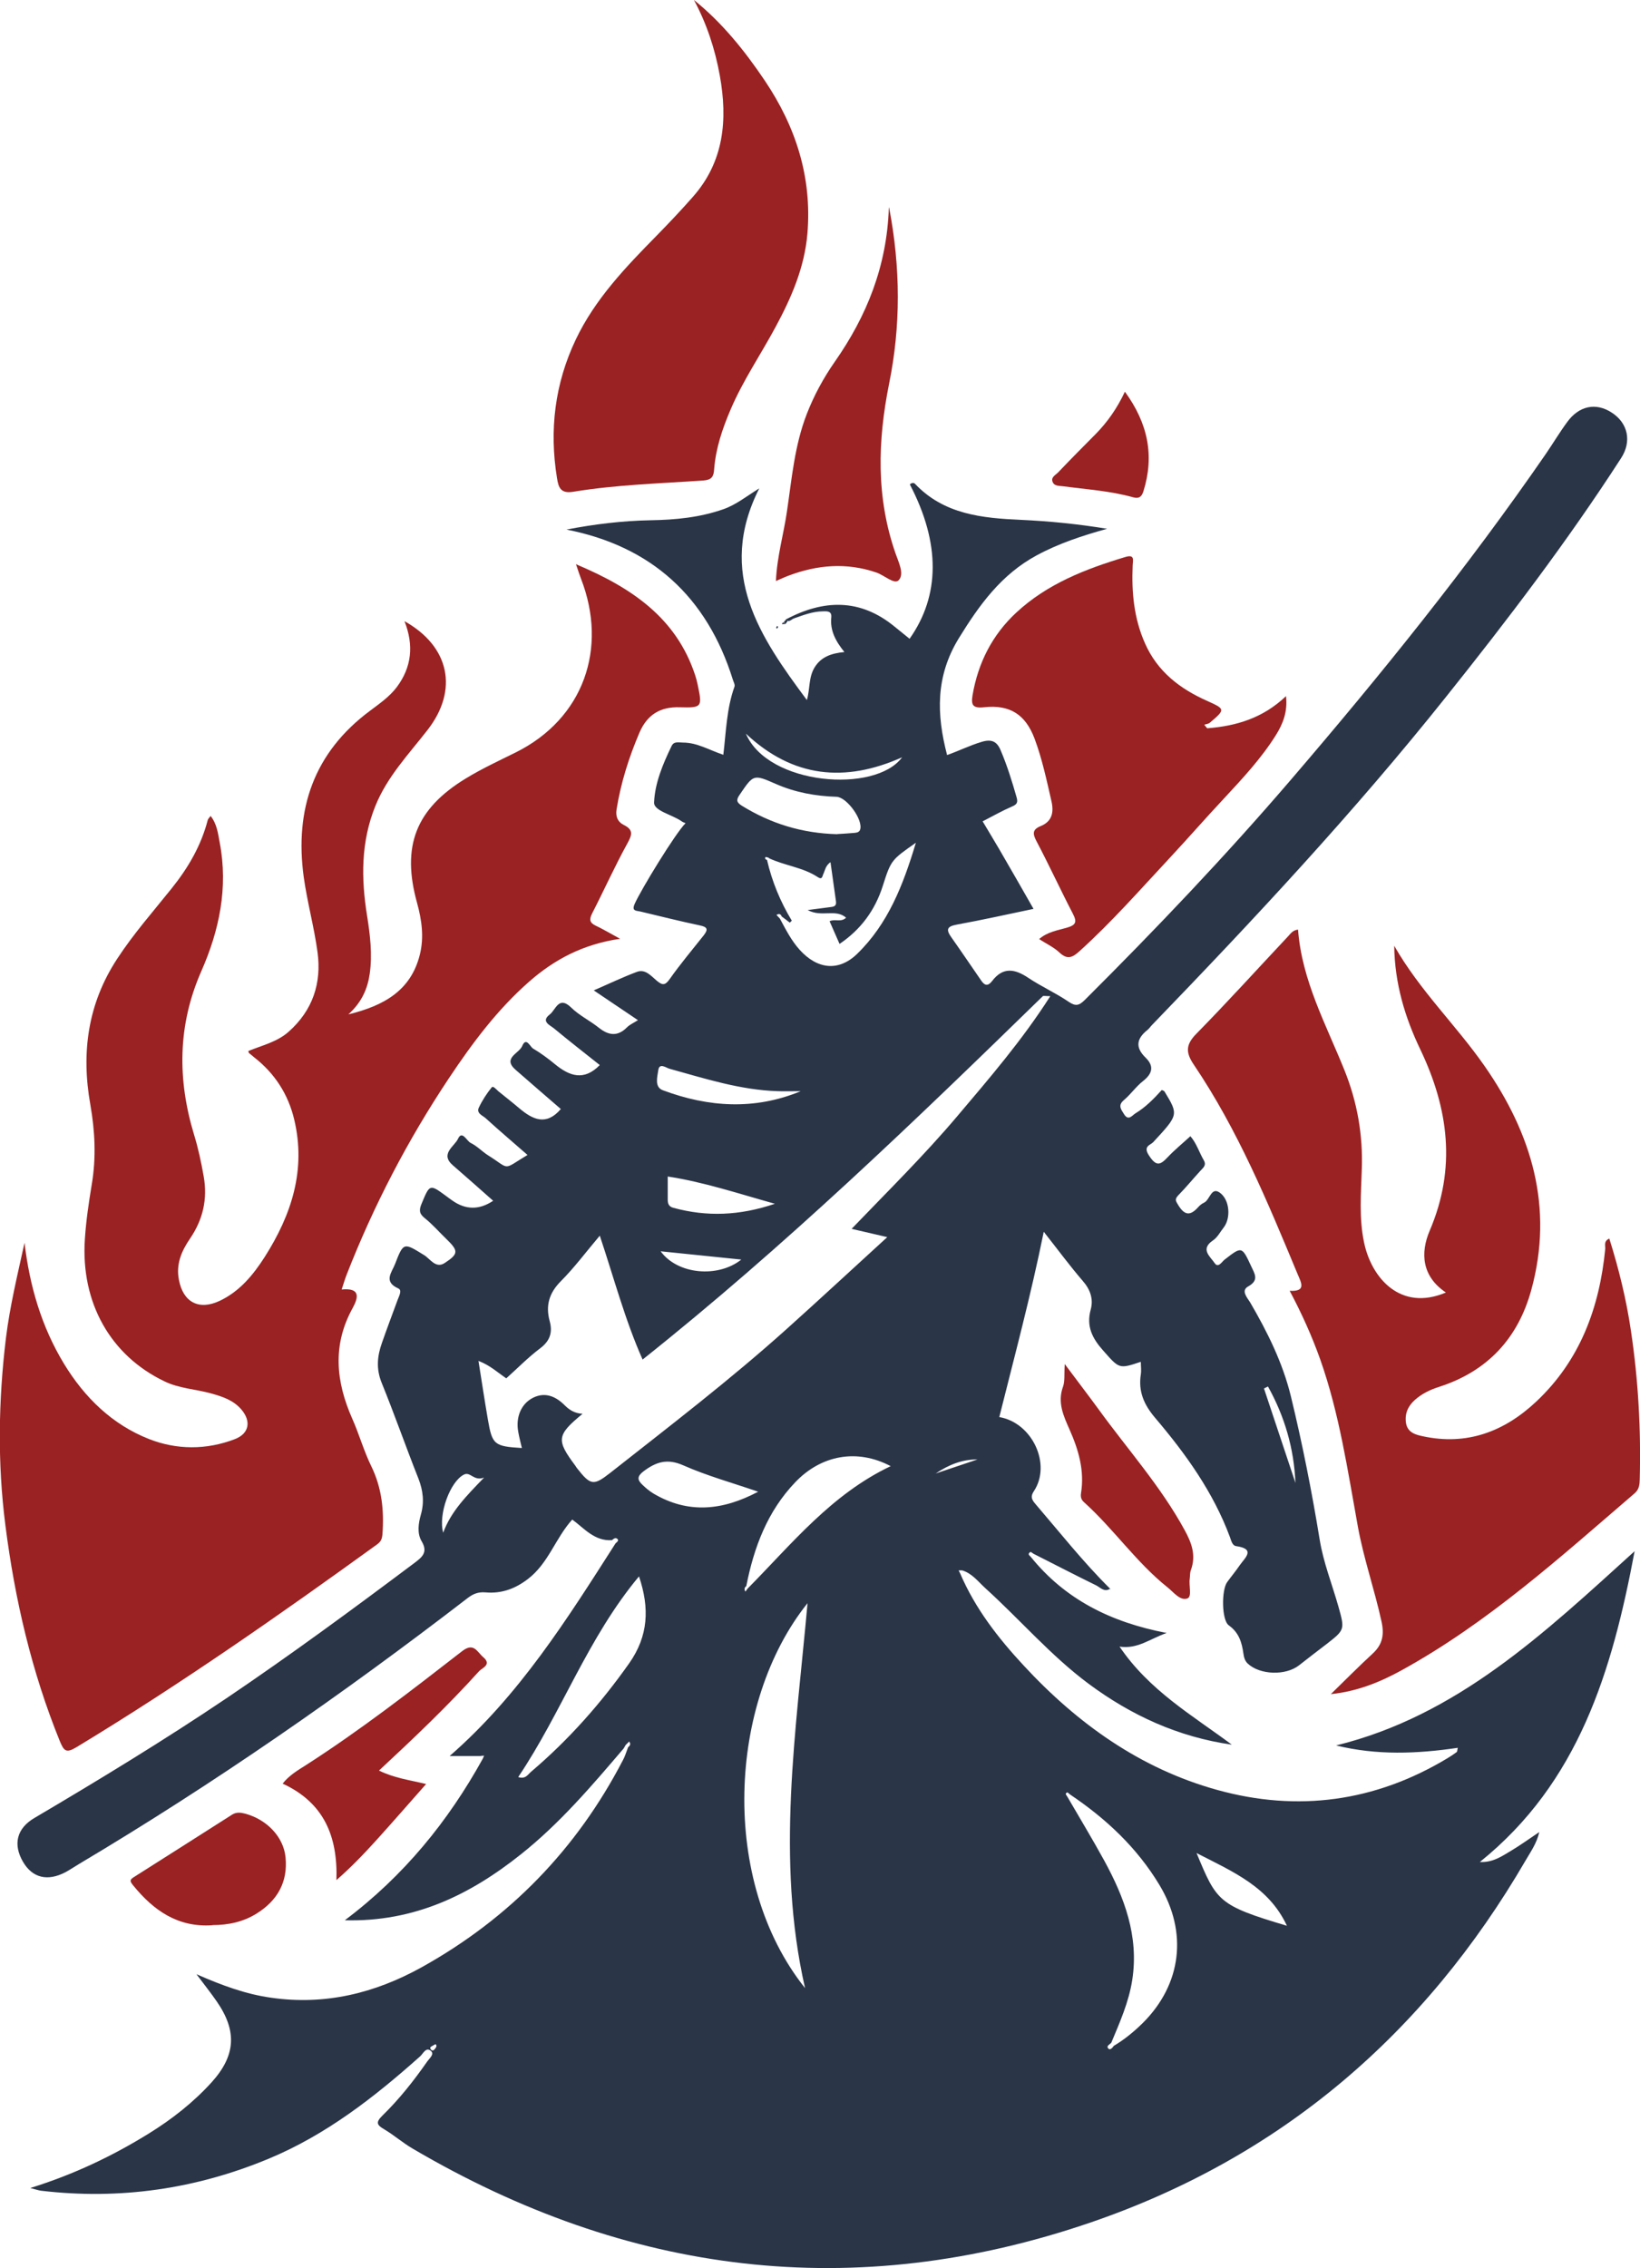 <?xml version="1.0" encoding="UTF-8"?>
<svg id="Camada_2" data-name="Camada 2" xmlns="http://www.w3.org/2000/svg" viewBox="0 0 125.04 172.83">
  <defs>
    <style>
      .cls-1 {
        fill: #9a2223;
      }

      .cls-2 {
        fill: #2a3547;
      }
    </style>
  </defs>
  <g id="Camada_1-2" data-name="Camada 1">
    <g>
      <path class="cls-2" d="M36.65,133.8h-2.37c5.32-4.63,8.97-10.45,12.66-16.22.11-.08.25-.2.15-.31-.14-.15-.3-.04-.43.08-1.34.09-2.13-.92-3.03-1.57-1.29,1.43-1.81,3.33-3.38,4.53-.99.76-2.03,1.12-3.21,1.02-.56-.05-.95.1-1.37.42-9.5,7.31-19.33,14.14-29.64,20.27-.34.2-.67.43-1.02.62-1.38.73-2.54.45-3.26-.79-.76-1.31-.49-2.53.87-3.33,4.95-2.92,9.87-5.91,14.64-9.12,4.89-3.3,9.64-6.79,14.36-10.33.6-.45,1.02-.82.52-1.65-.35-.6-.24-1.35-.05-2.02.27-.95.17-1.83-.19-2.75-.96-2.42-1.82-4.88-2.8-7.29-.43-1.06-.34-2.03.02-3.04.38-1.09.79-2.17,1.19-3.26.11-.3.37-.75.06-.89-1.17-.52-.49-1.23-.25-1.86.65-1.68.66-1.64,2.23-.67.46.29.88,1.04,1.56.59,1.07-.7,1.05-.93.11-1.84-.55-.53-1.05-1.11-1.64-1.58-.44-.35-.43-.64-.23-1.11.62-1.49.61-1.49,1.88-.56.15.11.29.22.44.32q1.54,1.1,3.13.03c-1.03-.91-2.04-1.81-3.07-2.7-1.01-.87.12-1.44.39-2.02.31-.68.66.16.96.31.48.23.87.65,1.32.94,1.76,1.1,1.05,1.16,3.02-.02-1.07-.94-2.15-1.85-3.19-2.8-.23-.21-.73-.37-.52-.81.26-.55.6-1.07.98-1.54.11-.14.35.16.5.29.53.43,1.07.85,1.6,1.3,1.02.86,2.05,1.37,3.17.06-1.13-.98-2.3-1.98-3.45-2.99-1.02-.89.26-1.24.5-1.8.31-.74.6.04.83.18.59.35,1.15.76,1.68,1.2,1.1.9,2.2,1.3,3.41.06-1.15-.91-2.34-1.84-3.5-2.8-.29-.24-1.01-.52-.32-1.05.46-.34.68-1.47,1.64-.53.61.6,1.42.99,2.1,1.53.75.6,1.44.7,2.16-.03.2-.2.48-.32.83-.54-1.09-.73-2.14-1.44-3.37-2.27,1.2-.52,2.22-1.01,3.29-1.41.64-.24,1.08.31,1.51.67.42.35.63.39.99-.12.81-1.15,1.72-2.23,2.6-3.34.34-.44.29-.63-.3-.75-1.52-.32-3.03-.7-4.54-1.06-.3-.07-.68-.01-.43-.58.48-1.08,3.09-5.36,3.88-6.15-.09-.04-.2-.07-.28-.13-.72-.52-2.15-.8-2.12-1.45.06-1.47.67-2.93,1.34-4.31.18-.37.56-.25.87-.25,1.08,0,1.99.57,3.07.93.21-1.76.25-3.53.85-5.19.05-.14-.06-.35-.12-.52-1.98-6.36-6.25-10.19-12.69-11.45,2.12-.41,4.25-.67,6.41-.71,1.89-.03,3.75-.21,5.55-.84.97-.34,1.74-.97,2.74-1.59-3.28,6.48.06,11.33,3.63,16.13.25-.86.12-1.73.59-2.49.48-.78,1.23-1.07,2.27-1.17-.69-.85-1.1-1.66-1-2.64.05-.5-.33-.47-.66-.46-.77.01-1.48.29-2.19.54-.2.07-.41.38-.64.05,0,0,.04.02.04.02,2.87-1.52,5.65-1.6,8.27.55.39.32.79.64,1.15.93,2.32-3.28,2.37-7.27.02-11.76.12-.12.29-.15.39-.05,2.21,2.34,5.14,2.62,8.09,2.75,2.19.1,4.37.32,6.56.68-1.87.52-3.68,1.11-5.38,2.03-2.68,1.45-4.35,3.75-5.92,6.3-1.79,2.91-1.71,5.81-.9,8.91.88-.31,1.72-.73,2.62-1,.75-.23,1.17-.06,1.46.63.5,1.17.87,2.37,1.22,3.59.12.41.01.55-.37.71-.76.33-1.48.74-2.22,1.12.41.69.83,1.38,1.24,2.08.87,1.5,1.73,2.99,2.64,4.59-2.01.42-3.93.85-5.86,1.2-.75.14-.82.38-.41.96.77,1.09,1.52,2.2,2.28,3.3.26.39.52.45.83.04.83-1.09,1.73-.94,2.77-.24.99.66,2.09,1.15,3.07,1.82.55.37.8.28,1.24-.15,5.44-5.42,10.73-10.97,15.73-16.8,6.84-7.97,13.43-16.13,19.4-24.78.55-.8,1.05-1.64,1.63-2.43.91-1.26,2.2-1.52,3.41-.73,1.22.79,1.55,2.18.7,3.48-4.09,6.33-8.65,12.31-13.35,18.19-6.99,8.76-14.62,16.93-22.39,24.97-.13.13-.23.29-.37.4-.81.65-.95,1.31-.14,2.1.66.64.54,1.21-.18,1.78-.54.42-.94,1.01-1.46,1.45-.49.41-.23.71,0,1.08.34.55.62.09.87-.06.78-.47,1.41-1.12,2.01-1.78.09.05.18.06.21.12,1.08,1.78,1.06,1.77-.87,3.86-.21.22-.78.3-.33.99.56.87.86.77,1.45.14.52-.55,1.11-1.03,1.72-1.59.47.54.67,1.23,1.02,1.83.23.4-.06.58-.27.82-.56.61-1.09,1.26-1.67,1.85-.28.3-.22.41,0,.76.51.83.95.78,1.52.14.12-.13.27-.26.43-.33.46-.2.55-1.24,1.21-.77.78.56.84,1.95.31,2.64-.27.34-.48.77-.83,1-1,.68-.2,1.23.13,1.73.27.4.55-.1.75-.26,1.33-1.03,1.32-1.04,2.05.53.26.56.6,1.04-.25,1.51-.57.32-.06.86.16,1.22,1.32,2.26,2.48,4.6,3.1,7.14.88,3.62,1.6,7.27,2.2,10.94.28,1.73.95,3.4,1.43,5.1.49,1.75.49,1.76-.94,2.87-.69.53-1.38,1.05-2.06,1.59-1.03.81-2.99.74-3.92-.13-.23-.22-.29-.5-.33-.78-.12-.84-.34-1.58-1.11-2.13-.56-.4-.56-2.7-.13-3.29.32-.44.67-.86.97-1.3.39-.56,1.24-1.23-.29-1.45-.29-.04-.37-.43-.47-.7-1.27-3.41-3.36-6.32-5.68-9.05-.87-1.02-1.31-2.02-1.11-3.33.05-.31,0-.63,0-.96-1.68.56-1.64.53-2.88-.87-.82-.92-1.29-1.84-.94-3.11.22-.8-.03-1.53-.61-2.19-.99-1.15-1.89-2.37-2.97-3.74-.99,4.88-2.23,9.49-3.39,14.12,2.52.43,3.99,3.6,2.64,5.64-.27.4-.18.63.08.94,1.88,2.19,3.67,4.46,5.73,6.5h0c-.44.29-.75-.1-1.07-.26-1.6-.78-3.19-1.61-4.78-2.41-.1-.05-.19-.21-.31-.07-.12.14.03.22.11.31,2.61,3.23,6.08,4.98,10.36,5.8-1.31.46-2.2,1.24-3.59,1.04,2.27,3.35,5.56,5.24,8.56,7.47-4.08-.58-7.67-2.23-10.92-4.64-2.88-2.14-5.22-4.88-7.87-7.28-.55-.5-1.01-1.13-1.77-1.36-.09,0-.18,0-.27,0,.04.08.08.16.12.24,1.14,2.66,2.88,4.9,4.83,7,4.11,4.44,8.91,7.87,14.77,9.49,6.13,1.7,12.04.9,17.54-2.41.25-.15.49-.31.72-.48.04-.03.03-.12.08-.32-3.11.46-6.19.58-9.28-.18,9.24-2.27,15.85-8.54,22.76-14.8-1.72,9.16-4.27,17.63-11.8,23.68.98.05,1.67-.43,2.37-.85.71-.42,1.38-.91,2.16-1.43-.19.86-.66,1.5-1.04,2.16-7.69,13.21-18.63,22.6-33.12,27.57-18.08,6.2-35.35,4.02-51.75-5.62-.75-.44-1.41-1.02-2.15-1.46-.59-.34-.66-.54-.13-1.06,1.27-1.24,2.37-2.63,3.39-4.09.17-.25.58-.57.3-.82-.38-.34-.6.21-.83.41-3.5,3.12-7.17,5.98-11.55,7.8-5.56,2.31-11.33,3.14-17.32,2.44-.21-.02-.41-.1-.85-.21,3.34-1.04,6.27-2.44,9.05-4.16,1.76-1.09,3.38-2.36,4.78-3.9,1.84-2.04,1.95-3.91.37-6.18-.45-.65-.94-1.26-1.53-2.05,1.94.85,3.75,1.52,5.69,1.79,4.11.59,7.91-.34,11.48-2.32,6.69-3.72,11.82-8.99,15.35-15.79.12-.22.2-.46.29-.7.03-.09.06-.18.1-.28.17-.12.21-.26.08-.43-.09.09-.18.18-.27.27-.05.09-.1.17-.15.26-2.44,2.86-4.88,5.72-7.84,8.07-3.86,3.07-8.1,5.16-13.42,5.02,4.51-3.39,7.88-7.54,10.52-12.31.03-.08.07-.15.1-.23-.09,0-.18.01-.27.02ZM33.17,156.09c.1-.1.15-.22.05-.33-.02-.02-.14.06-.21.1-.1.07-.3.11-.16.29.12.16.24.06.33-.06ZM57.05,120.99c3.34-3.38,6.35-7.14,10.86-9.28-2.56-1.35-5.29-.85-7.27,1.22-2.13,2.22-3.16,4.97-3.74,7.92-.16.12-.16.26-.07.42.07-.09.14-.19.21-.28ZM58.6,65.35c-.08-.02-.22-.07-.24-.04-.06.1,0,.18.12.21.38,1.65,1.02,3.19,1.89,4.63-.05.05-.1.09-.15.15-.21-.16-.41-.32-.62-.47-.08-.22-.23-.22-.4-.12.09.09.17.19.26.28.45.83.87,1.67,1.51,2.38,1.35,1.49,2.97,1.67,4.38.31,2.36-2.29,3.51-5.24,4.48-8.47-1.84,1.3-1.89,1.29-2.52,3.28-.6,1.89-1.7,3.35-3.3,4.43-.26-.59-.51-1.16-.76-1.73.42-.2.88.11,1.26-.27-.81-.7-1.86,0-2.93-.58.74-.1,1.21-.16,1.69-.22.26-.03.52-.05.47-.43-.14-.98-.27-1.96-.42-3-.39.28-.41.62-.55.91-.08.16-.07.46-.42.23-1.13-.75-2.52-.87-3.72-1.44ZM84.92,155.88c.81-.48,1.54-1.08,2.21-1.74,2.97-2.96,3.44-6.92,1.27-10.52-1.71-2.84-4.07-5.05-6.81-6.89-.08-.06-.19-.18-.23-.16-.21.11-.03.22.02.33.94,1.62,1.91,3.22,2.81,4.86,1.54,2.82,2.65,5.76,2.14,9.08-.26,1.7-.95,3.24-1.6,4.8-.11.14-.42.24-.22.45.13.14.31-.06.41-.21ZM49,103.6c-1.35-3.03-2.18-6.2-3.27-9.45-1.06,1.25-1.94,2.44-2.98,3.48-.89.9-1.16,1.85-.84,3.03.23.84.04,1.49-.71,2.06-.92.69-1.73,1.52-2.6,2.3-.65-.44-1.23-.99-2.12-1.33.25,1.57.47,3.03.72,4.48.33,1.91.48,2.03,2.59,2.16-.1-.43-.21-.84-.28-1.25-.2-1.11.23-2.14,1.15-2.59.9-.44,1.7-.1,2.36.55.37.37.77.65,1.4.68-1.98,1.63-2.02,1.99-.56,3.95.04.06.08.12.12.18,1.05,1.34,1.27,1.37,2.55.37,4.55-3.58,9.15-7.1,13.46-10.97,2.53-2.27,5.02-4.58,7.66-6.99-.99-.23-1.8-.42-2.72-.63,2.77-2.88,5.52-5.59,8.02-8.54,2.47-2.92,4.97-5.81,7.13-9.19-.37,0-.51-.04-.57,0-9.82,9.57-19.69,19.08-30.53,27.7ZM61.57,122.15c-6.07,7.57-6.71,21.16-.19,29.33-2.24-9.83-.68-19.6.19-29.33ZM48.72,120.11c-3.92,4.69-5.89,10.36-9.21,15.29.57.19.75-.22,1-.42,2.85-2.42,5.31-5.2,7.47-8.26,1.45-2.07,1.56-4.18.74-6.61ZM63.84,63.55c.37-.02.84-.05,1.31-.09.17-.02.36-.04.43-.25.24-.74-1.01-2.47-1.8-2.5-1.6-.05-3.15-.33-4.63-.98-1.71-.75-1.7-.73-2.76.83-.27.39-.24.57.17.83,2.2,1.36,4.58,2.1,7.27,2.17ZM57.81,113.66c-1.97-.68-3.9-1.21-5.71-2.01-1.22-.54-2.07-.27-3.03.45-.5.38-.49.65-.1,1.02.26.25.54.49.84.67,2.66,1.58,5.29,1.3,7.99-.13ZM61.03,83.14c-.58,0-1.16.02-1.74,0-2.85-.09-5.54-.96-8.25-1.71-.25-.07-.77-.48-.85.11-.07.5-.31,1.29.35,1.53,3.48,1.3,7,1.52,10.49.08ZM50.91,89.64c0,.62,0,1.19,0,1.76,0,.31.08.54.44.63,2.54.69,5.04.6,7.73-.31-2.85-.8-5.44-1.66-8.18-2.08ZM91.23,141.19c1.53,3.67,1.63,3.98,6.89,5.54-1.38-2.96-4.08-4.1-6.89-5.54ZM56.87,55.9c1.68,3.94,9.87,4.58,11.91,1.8-4.34,1.94-8.32,1.57-11.91-1.8ZM50.37,95.34c1.3,1.78,4.38,2.04,6.15.63-2.03-.21-4.04-.41-6.15-.63ZM36.91,112.58c-.79.3-1.04-.47-1.53-.23-1.06.52-1.98,3.04-1.59,4.43.6-1.62,1.74-2.77,3.12-4.2ZM96.68,105.64c-.1.05-.21.1-.31.15.8,2.4,1.6,4.8,2.4,7.2-.11-2.64-.83-5.08-2.09-7.34ZM74.53,111.2c-1.19-.01-2.22.42-3.19,1.07,1.06-.36,2.13-.71,3.19-1.07Z"/>
      <path class="cls-1" d="M43.96,43.01c4.24,1.79,7.62,4.09,9.05,8.46.08.24.14.49.19.73.35,1.67.33,1.74-1.37,1.69-1.48-.05-2.48.56-3.07,1.92-.81,1.89-1.42,3.82-1.75,5.86-.09.56.1.96.54,1.18.77.38.64.76.28,1.42-.96,1.74-1.77,3.55-2.68,5.32-.23.46-.21.71.27.94.55.26,1.07.57,1.86,1-2.82.41-5,1.57-6.93,3.26-2.43,2.13-4.34,4.69-6.12,7.36-3.14,4.71-5.74,9.7-7.8,14.97-.13.33-.23.68-.38,1.13,1.45-.14,1.28.61.83,1.43-1.55,2.81-1.27,5.6-.02,8.42.53,1.19.88,2.46,1.45,3.62.81,1.66.98,3.37.85,5.17-.03.37-.12.58-.42.79-7.47,5.4-15.03,10.68-22.92,15.45-.78.47-.95.28-1.26-.47-2.15-5.29-3.43-10.8-4.15-16.45-.61-4.75-.53-9.51.04-14.24.3-2.45.89-4.86,1.42-7.28.39,3.29,1.29,6.39,3.01,9.22,1.57,2.58,3.68,4.63,6.47,5.73,2.1.83,4.38.85,6.56.01,1.09-.42,1.26-1.36.49-2.26-.62-.72-1.47-.99-2.34-1.23-1.17-.32-2.41-.37-3.52-.91-4.12-1.97-6.39-6-6.07-10.83.09-1.4.3-2.81.53-4.2.34-2.03.24-4.04-.11-6.04-.71-3.97-.2-7.7,2.04-11.12,1.24-1.9,2.74-3.6,4.15-5.36,1.27-1.58,2.25-3.26,2.76-5.22.02-.09.11-.16.22-.31.49.63.56,1.34.69,2.02.66,3.44-.03,6.71-1.41,9.83-1.8,4.1-1.82,8.24-.54,12.45.32,1.04.54,2.09.73,3.16.31,1.74-.06,3.3-1.04,4.74-.65.95-1.08,1.94-.85,3.14.32,1.71,1.52,2.35,3.1,1.61,1.53-.72,2.56-1.97,3.45-3.36,2.04-3.21,3.16-6.63,2.24-10.47-.46-1.92-1.48-3.5-3.04-4.72-.14-.11-.27-.22-.41-.34-.02-.02-.02-.07-.05-.15,1.05-.43,2.21-.69,3.09-1.48,1.82-1.62,2.51-3.69,2.19-6.05-.26-1.92-.78-3.79-1.05-5.71-.71-5.17.76-9.5,5.06-12.69.72-.54,1.47-1.06,2.02-1.78,1.16-1.54,1.32-3.22.6-5.04,3.44,1.92,4.14,5.24,1.75,8.3-1.44,1.85-3.07,3.55-3.97,5.78-1.11,2.74-1.09,5.53-.63,8.38.23,1.45.41,2.93.2,4.4-.16,1.12-.59,2.16-1.63,3.1,2.74-.67,4.77-1.83,5.45-4.55.33-1.32.15-2.63-.21-3.94-1.2-4.32-.11-7.16,3.72-9.49,1.23-.75,2.55-1.36,3.84-2,5.13-2.57,7-7.9,4.94-13.21-.11-.29-.21-.59-.39-1.13Z"/>
      <path class="cls-1" d="M98.97,70.85c.29,3.86,2.14,7.22,3.54,10.7.98,2.44,1.41,4.93,1.32,7.52-.06,1.87-.22,3.74.17,5.59.56,2.71,2.78,5.29,6.24,3.82-1.82-1.22-1.97-2.99-1.23-4.72,2.03-4.75,1.44-9.28-.72-13.8-1.17-2.44-1.95-5.01-1.99-7.9,1.95,3.42,4.72,6.05,6.88,9.15,3.61,5.17,5.3,10.79,3.57,17.08-1.01,3.68-3.33,6.18-7,7.37-.7.22-1.35.53-1.89,1.02-.51.46-.77,1.04-.66,1.75.12.71.7.88,1.27,1,3.37.73,6.22-.35,8.65-2.63,3.35-3.14,4.83-7.16,5.27-11.64.02-.25-.14-.59.31-.79.73,2.32,1.3,4.65,1.65,7.03.56,3.75.77,7.52.67,11.31-.01.41-.04.77-.39,1.07-5.65,4.85-11.18,9.86-17.76,13.48-1.65.91-3.41,1.62-5.4,1.82,1.06-1.04,2.11-2.09,3.2-3.1.75-.69.88-1.45.66-2.44-.53-2.43-1.36-4.79-1.8-7.22-.78-4.29-1.41-8.61-2.87-12.74-.63-1.77-1.4-3.48-2.33-5.23,1.28.07.89-.6.61-1.26-2.29-5.5-4.56-11-7.92-15.97-.63-.93-.62-1.53.2-2.36,2.38-2.42,4.66-4.94,6.99-7.42.19-.2.35-.47.76-.51Z"/>
      <path class="cls-1" d="M52.91,0c2.16,1.74,3.87,3.87,5.4,6.14,2.37,3.52,3.61,7.37,3.25,11.66-.22,2.58-1.22,4.88-2.43,7.12-1.13,2.1-2.48,4.07-3.42,6.27-.63,1.47-1.14,2.97-1.26,4.57-.04.56-.19.8-.81.85-3.32.23-6.65.32-9.94.86-.96.16-1.12-.34-1.23-1.03-.6-3.67-.17-7.21,1.43-10.57,1.47-3.09,3.81-5.52,6.18-7.93.93-.95,1.85-1.92,2.73-2.92,2.4-2.7,2.68-5.9,2.07-9.27-.36-2-.99-3.93-1.97-5.75Z"/>
      <path class="cls-1" d="M92.04,55.49c2.21-.17,4.25-.77,6.01-2.45.14,1.2-.25,2.14-.77,2.97-1.11,1.77-2.52,3.28-3.95,4.82-1.38,1.47-2.72,3.01-4.1,4.49-2.26,2.42-4.45,4.92-6.92,7.15-.53.48-.92.68-1.53.11-.43-.41-1.01-.67-1.55-1.03.63-.55,1.4-.66,2.09-.86.7-.2.82-.42.48-1.07-.95-1.83-1.81-3.7-2.77-5.52-.31-.58-.32-.9.32-1.16.86-.35,1.01-1.04.82-1.88-.37-1.61-.71-3.23-1.29-4.78-.69-1.83-1.87-2.61-3.86-2.39-.86.09-.99-.18-.87-.91.42-2.47,1.5-4.6,3.33-6.3,2.37-2.2,5.29-3.33,8.32-4.24.73-.22.58.23.56.63-.09,2.04.09,4.04.94,5.95.95,2.15,2.66,3.46,4.73,4.38,1.4.63,1.41.65.21,1.67-.11.09-.28.1-.42.15.07.09.14.18.22.27Z"/>
      <path class="cls-1" d="M67.79,15.82c.88,4.59.89,9.03,0,13.41-.88,4.38-1,8.67.49,12.94.23.67.69,1.56.24,2.04-.33.35-1.11-.39-1.71-.59-2.26-.77-4.48-.59-6.68.24-.3.11-.59.25-.97.41.08-1.86.59-3.57.84-5.3.37-2.5.58-5.03,1.51-7.42.55-1.42,1.28-2.76,2.14-3.99,2.44-3.49,3.97-7.28,4.12-11.74Z"/>
      <path class="cls-1" d="M28.89,134.9c1.14.57,2.31.72,3.6,1.03-1.32,1.49-2.52,2.87-3.75,4.23-.96,1.06-1.95,2.1-3.09,3.09.11-3.35-.96-5.9-4.1-7.35.51-.65,1.18-1.03,1.79-1.42,4.13-2.65,8.01-5.66,11.89-8.67.9-.7,1.14.05,1.61.45.68.58-.08.82-.31,1.07-2.38,2.64-4.96,5.09-7.64,7.58Z"/>
      <path class="cls-1" d="M81.18,103.93c.98,1.32,1.81,2.39,2.61,3.49,2.2,3.03,4.72,5.84,6.53,9.16.55,1,.89,1.95.47,3.07-.07.2-.05.43-.08.64-.08.52.19,1.37-.18,1.5-.56.2-1.05-.48-1.52-.85-2.38-1.9-4.11-4.46-6.37-6.49-.22-.2-.26-.42-.22-.68.28-1.71-.19-3.31-.87-4.84-.47-1.06-.94-2.07-.5-3.28.15-.42.08-.93.13-1.73Z"/>
      <path class="cls-1" d="M16.19,146.69c-2.62.18-4.48-1.12-6.04-3.04-.25-.31-.28-.42.06-.63,2.5-1.58,4.99-3.17,7.49-4.76.34-.21.67-.16,1.04-.06,1.63.46,2.88,1.77,3.03,3.31.19,1.88-.62,3.3-2.19,4.28-1.03.65-2.19.89-3.39.89Z"/>
      <path class="cls-1" d="M85.77,29.85c1.75,2.4,2.26,4.86,1.41,7.58-.14.45-.36.58-.79.46-1.75-.49-3.55-.6-5.34-.84-.32-.04-.7,0-.81-.38-.1-.33.26-.49.44-.68.94-.99,1.91-1.96,2.87-2.93.89-.91,1.61-1.93,2.21-3.2Z"/>
      <path class="cls-2" d="M59.89,47.54c-.09,0-.18.02-.28.02.03-.05.08-.14.09-.14.08.03.14.08.21.12h-.03Z"/>
      <path class="cls-2" d="M59.92,47.55c-.29-.14-.07-.24.02-.34,0,0-.04-.02-.04-.02.27.13.05.24-.02.35,0,0,.03.01.03.01Z"/>
      <path class="cls-2" d="M84.67,121.05s-.03.08-.04.12c0-.01.02-.02.02-.03,0-.03,0-.06,0-.09,0,0,0,0,0,0Z"/>
      <path class="cls-2" d="M59.33,47.77s-.05.09-.08.13c-.02-.02-.07-.05-.07-.07.01-.05.04-.09.07-.14.02.02.05.05.08.07Z"/>
    </g>
  </g>
</svg>